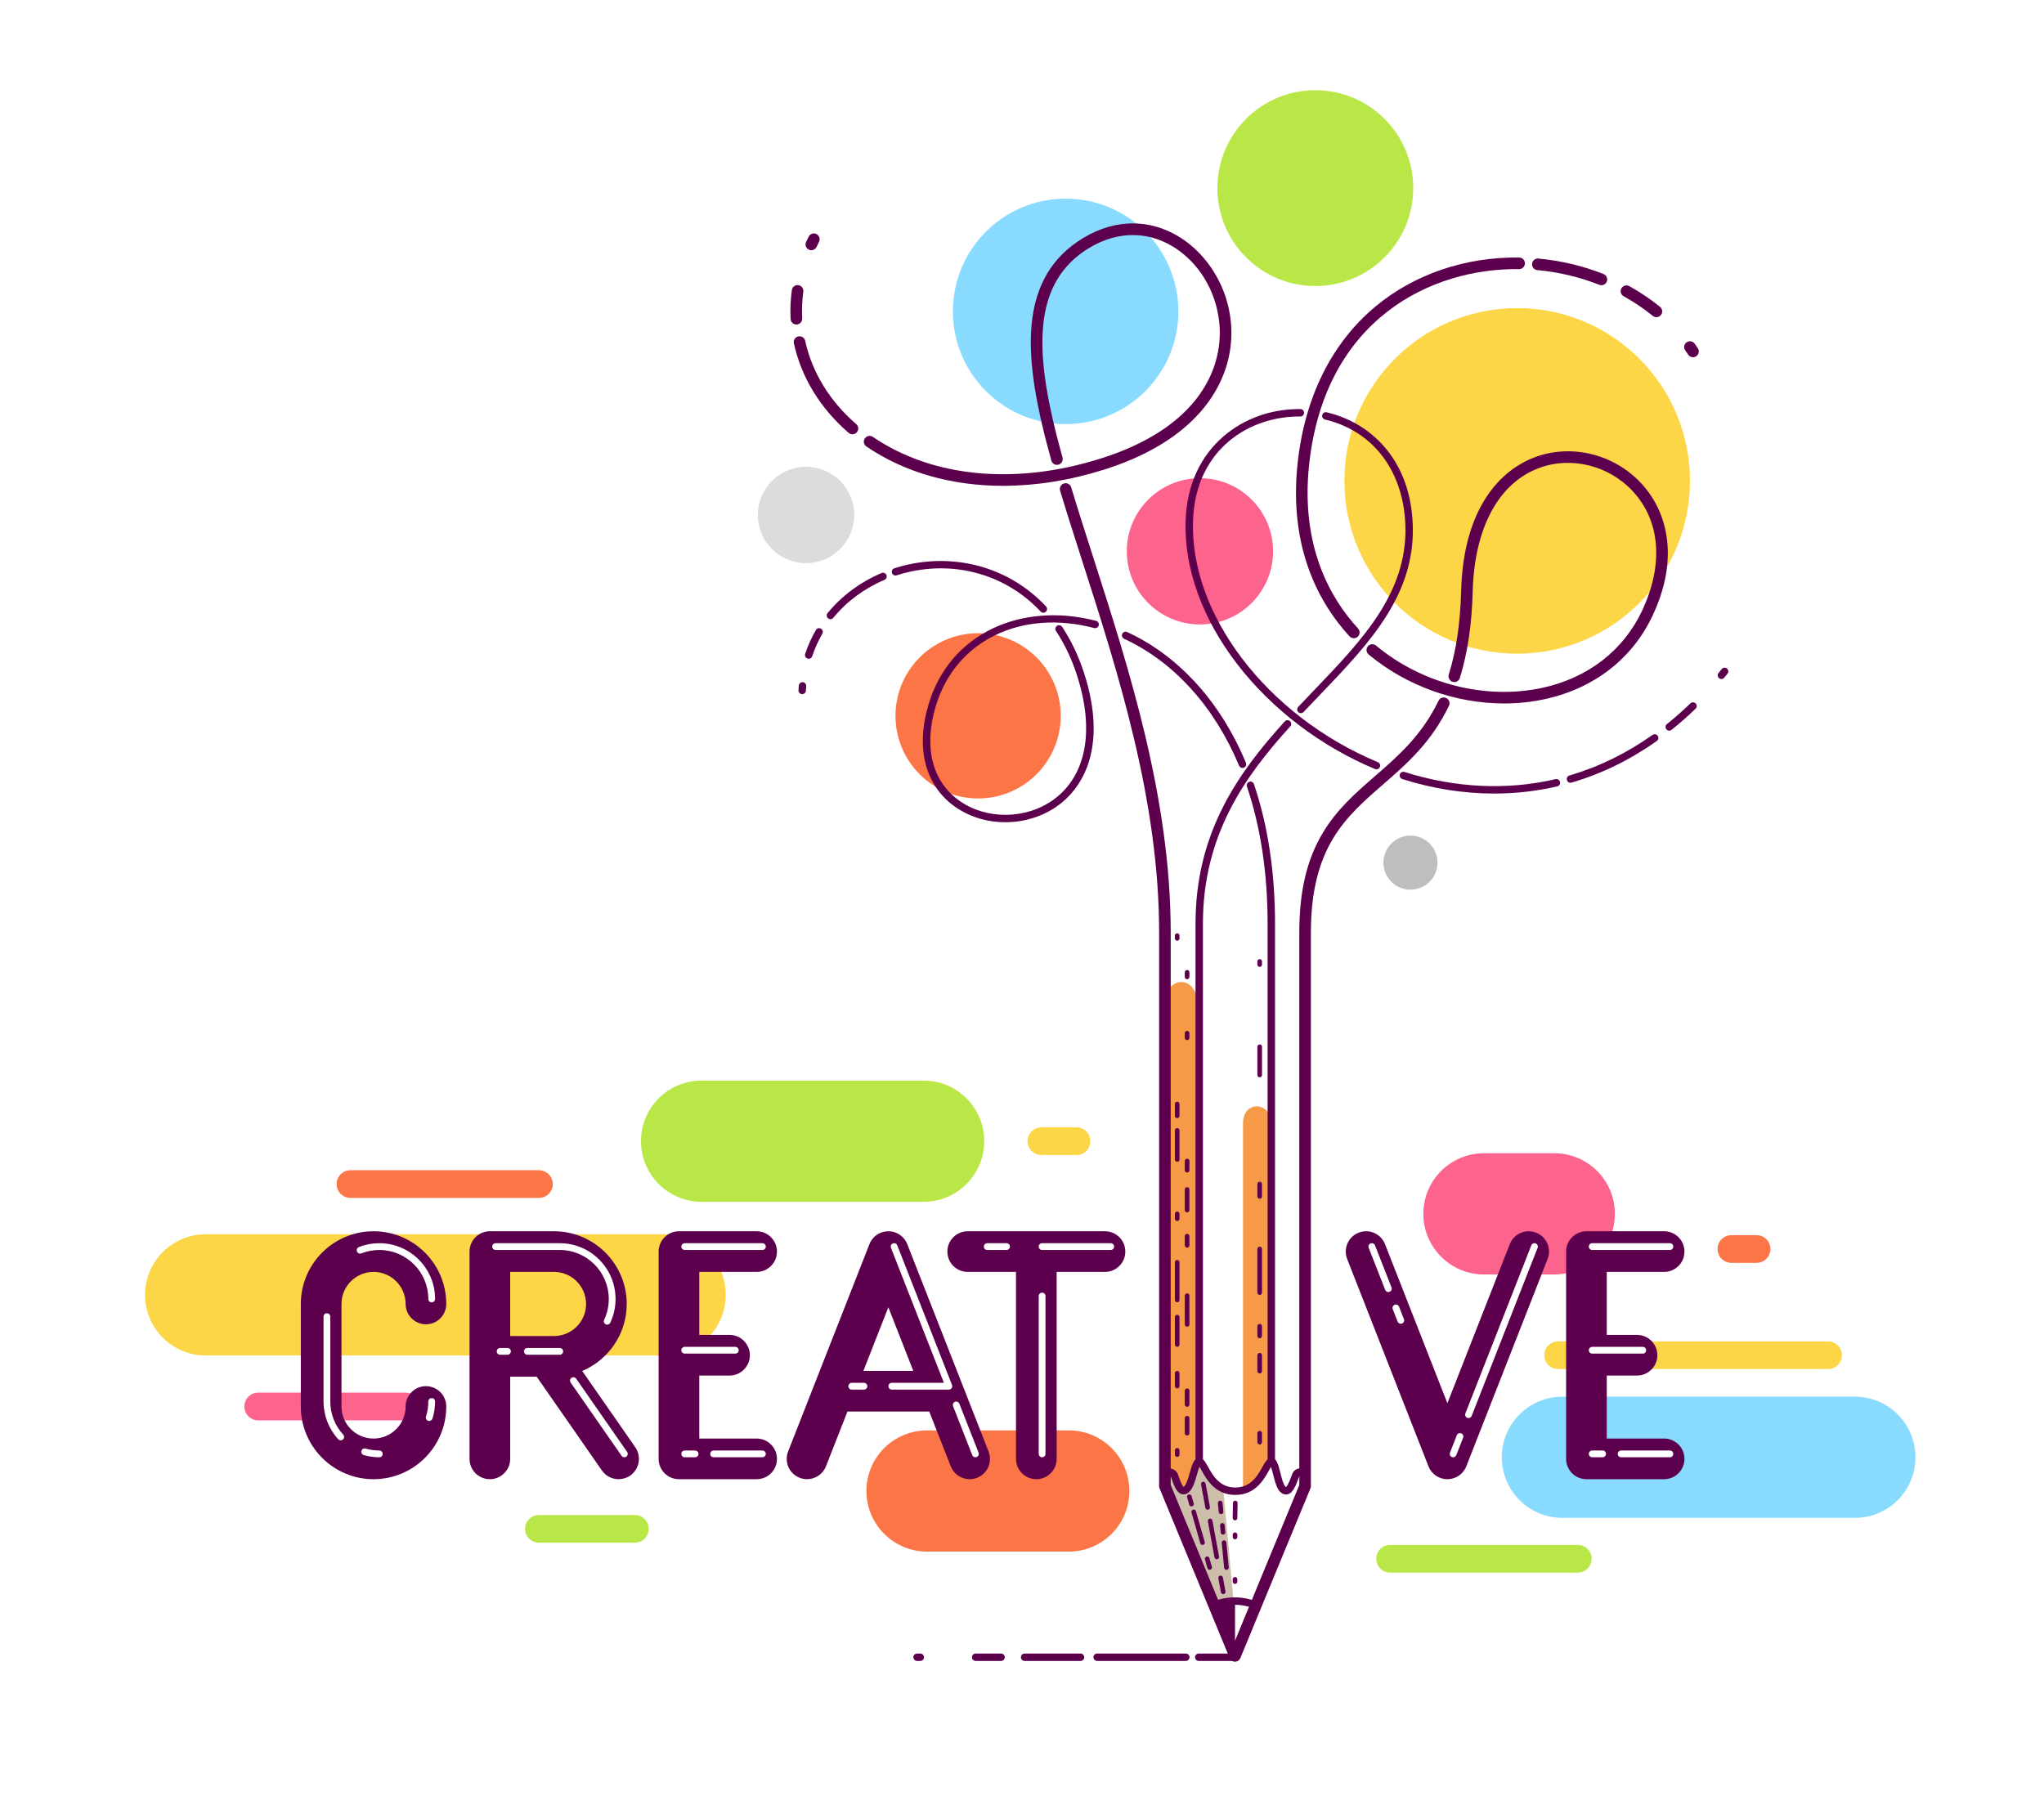 <svg xmlns="http://www.w3.org/2000/svg" xmlns:xlink="http://www.w3.org/1999/xlink" id="_x3C_Layer_x3E_" x="0px" y="0px" width="5250px" height="4660.045px" viewBox="0 0 5250 4660.045" xml:space="preserve"><rect y="-0.001" fill="#FFFFFF" width="5250" height="4660.046"></rect><g>	<g>		<path fill="#FCD647" d="M4695.316,3516.947h-693.338c-19.643,0-35.576-15.927-35.576-35.586c0-19.652,15.934-35.576,35.576-35.576   h693.338c19.659,0,35.575,15.924,35.575,35.576C4730.892,3501.021,4714.976,3516.947,4695.316,3516.947z"></path>	</g>	<g>		<path fill="#FC7547" d="M4511.717,3244.063h-64.588c-19.66,0-35.594-15.925-35.594-35.585c0-19.651,15.934-35.586,35.594-35.586   h64.588c19.643,0,35.578,15.935,35.578,35.586C4547.295,3228.138,4531.359,3244.063,4511.717,3244.063z"></path>	</g>	<g>		<path fill="#B8E747" d="M4052.532,4039.86h-481.994c-19.659,0-35.576-15.925-35.576-35.584c0-19.653,15.917-35.587,35.576-35.587   h481.994c19.659,0,35.593,15.934,35.593,35.587C4088.125,4023.936,4072.191,4039.86,4052.532,4039.86z"></path>	</g>	<g>		<path fill="#B8E747" d="M1630.573,3962.975h-246.378c-19.642,0-35.576-15.926-35.576-35.586c0-19.651,15.935-35.576,35.576-35.576   h246.378c19.659,0,35.594,15.925,35.594,35.576C1666.167,3947.049,1650.232,3962.975,1630.573,3962.975z"></path>	</g>	<g>		<path fill="#FCD647" d="M2765.046,2967.137h-90.289c-19.661,0-35.595-15.935-35.595-35.586c0-19.65,15.934-35.584,35.595-35.584   h90.289c19.661,0,35.593,15.934,35.593,35.584C2800.639,2951.202,2784.707,2967.137,2765.046,2967.137z"></path>	</g>	<g>		<path fill="#FC638D" d="M1041.814,3648.635H663.259c-19.66,0-35.577-15.933-35.577-35.584c0-19.652,15.917-35.586,35.577-35.586   h378.556c19.66,0,35.594,15.934,35.594,35.586C1077.408,3632.702,1061.475,3648.635,1041.814,3648.635z"></path>	</g>	<g>		<path fill="#FC7547" d="M1384.195,3077.275H900.194c-19.661,0-35.595-15.934-35.595-35.586c0-19.65,15.934-35.585,35.595-35.585   h484.001c19.661,0,35.596,15.935,35.596,35.585C1419.791,3061.342,1403.856,3077.275,1384.195,3077.275z"></path>	</g>	<g>		<path fill="#FC638D" d="M3992.14,3273.889h-180.597c-86.002,0-155.689-69.707-155.689-155.683   c0-85.985,69.688-155.69,155.689-155.69h180.597c85.984,0,155.69,69.705,155.69,155.69   C4147.83,3204.182,4078.124,3273.889,3992.14,3273.889z"></path>	</g>	<g>		<path fill="#88DAFF" d="M4764.19,3899.183h-751.124c-85.966,0-155.673-69.707-155.673-155.69   c0-85.976,69.707-155.682,155.673-155.682h751.124c85.985,0,155.69,69.706,155.69,155.682   C4919.881,3829.476,4850.176,3899.183,4764.19,3899.183z"></path>	</g>	<g>		<path fill="#B8E747" d="M2372.293,3087.233h-570.24c-85.983,0-155.689-69.707-155.689-155.683   c0-85.983,69.706-155.689,155.689-155.689h570.24c85.983,0,155.689,69.706,155.689,155.689   C2527.982,3017.526,2458.276,3087.233,2372.293,3087.233z"></path>	</g>	<g>		<path fill="#FC7547" d="M2745.113,3985.801h-364.013c-85.985,0-155.691-69.707-155.691-155.691   c0-85.985,69.706-155.682,155.691-155.682h364.013c85.984,0,155.691,69.696,155.691,155.682   C2900.805,3916.094,2831.098,3985.801,2745.113,3985.801z"></path>	</g>	<g>		<path fill="#FCD647" d="M1708.383,3482.013H528.295c-85.984,0-155.691-69.707-155.691-155.69   c0-85.986,69.707-155.682,155.691-155.682h1180.087c85.984,0,155.69,69.695,155.69,155.682   C1864.073,3412.306,1794.367,3482.013,1708.383,3482.013z"></path>	</g>	<g>		<g>			<path fill="#FFFFFF" d="M1943.438,3263.289c26.551,0,48.165-21.613,48.165-48.174s-21.614-48.174-48.165-48.174h-199.551    c-26.569,0-48.166,21.613-48.166,48.174v532.5c0,26.569,21.597,48.174,48.166,48.174h199.551    c26.551,0,48.165-21.604,48.165-48.174c0-26.561-21.614-48.174-48.165-48.174h-151.368v-169.906h81.752    c26.57,0,48.183-21.605,48.183-48.174c0-26.552-21.612-48.165-48.183-48.165h-81.752v-169.907H1943.438z"></path>			<path fill="#FFFFFF" d="M4274.293,3699.441h-151.367v-169.906h81.77c26.551,0,48.166-21.605,48.166-48.174    c0-26.552-21.615-48.165-48.166-48.165h-81.77v-169.907h151.367c26.569,0,48.183-21.613,48.183-48.174    s-21.613-48.174-48.183-48.174h-199.532c-26.57,0-48.185,21.613-48.185,48.174v532.5c0,26.569,21.614,48.174,48.185,48.174    h199.532c26.569,0,48.183-21.604,48.183-48.174C4322.476,3721.055,4300.862,3699.441,4274.293,3699.441z"></path>			<path fill="#FFFFFF" d="M959.446,3263.298c47.641,0,86.401,38.76,86.401,86.4c0,26.562,21.612,48.174,48.183,48.174    c26.552,0,48.165-21.612,48.165-48.174c0-100.771-81.987-182.749-182.749-182.749c-100.761,0-182.748,81.979-182.748,182.749    v263.343c0,100.779,81.987,182.758,182.748,182.758c100.762,0,182.749-81.979,182.749-182.758    c0-26.561-21.613-48.164-48.165-48.164c-26.57,0-48.183,21.604-48.183,48.164c0,47.65-38.761,86.409-86.401,86.409    s-86.4-38.759-86.4-86.409v-263.343C873.046,3302.058,911.806,3263.298,959.446,3263.298z"></path>			<path fill="#FFFFFF" d="M3944.029,3170.277c-5.662-2.216-11.576-3.346-17.599-3.346c-19.95,0-37.548,12.019-44.837,30.611    l-163.993,418.13l-163.974-418.13c-7.289-18.593-24.888-30.611-44.855-30.611c-6.004,0-11.919,1.13-17.579,3.346    c-11.975,4.703-21.416,13.781-26.553,25.576c-5.154,11.791-5.406,24.877-0.705,36.86l208.83,532.509    c0.054,0.145,0.126,0.29,0.181,0.426c0.09,0.188,0.18,0.389,0.271,0.588c0.181,0.442,0.361,0.895,0.579,1.348    c0.397,0.895,0.868,1.808,1.392,2.767l0.163,0.344c0.108,0.226,0.216,0.442,0.362,0.678c1.428,2.523,3.074,4.901,4.865,7.073    c0.127,0.135,0.687,0.769,0.687,0.769c0.706,0.813,1.448,1.609,2.243,2.405c0.29,0.298,0.579,0.587,0.923,0.922    c0.776,0.724,1.573,1.42,2.351,2.08l0.488,0.407c0.127,0.118,0.271,0.244,0.435,0.362c1.013,0.813,2.152,1.627,3.31,2.387    c0.199,0.137,0.416,0.271,0.633,0.398l0.488,0.307c0.887,0.552,1.791,1.067,2.714,1.564c0.434,0.234,0.868,0.461,1.247,0.661    c1.284,0.632,2.441,1.148,3.527,1.581c0.127,0.055,0.235,0.109,0.344,0.154l0.127,0.037l0.161,0.09    c1.177,0.442,2.406,0.859,3.727,1.247l1.304,0.345c0.903,0.243,1.808,0.461,2.73,0.65c0.506,0.101,1.03,0.199,1.501,0.281    c0.886,0.153,1.809,0.271,2.694,0.371l0.488,0.063c0.289,0.034,0.58,0.071,0.905,0.099c1.283,0.108,2.585,0.172,3.87,0.182h0.072    h0.162c1.303-0.01,2.605-0.073,3.944-0.191c0.288-0.018,0.578-0.055,0.868-0.089l0.451-0.056c0.923-0.108,1.827-0.226,2.678-0.37    c0.523-0.101,1.03-0.189,1.537-0.29c0.904-0.189,1.826-0.407,2.731-0.65l0.505-0.137c0.254-0.063,0.507-0.126,0.777-0.198    c1.285-0.389,2.552-0.814,3.745-1.257l0.199-0.1l0.127-0.036c0.126-0.063,0.234-0.108,0.307-0.126    c1.14-0.471,2.298-0.996,3.491-1.584c0.415-0.207,0.833-0.424,1.338-0.705c0.903-0.479,1.773-0.985,2.623-1.51l0.561-0.344    c0.181-0.109,0.38-0.227,0.579-0.361c1.156-0.761,2.279-1.575,3.31-2.397c0.163-0.126,0.94-0.777,0.94-0.777    c0.796-0.669,1.574-1.356,2.352-2.089c0.343-0.316,0.649-0.633,0.994-0.977c0.76-0.76,1.483-1.547,2.153-2.305l0.723-0.825    c1.826-2.215,3.474-4.584,4.866-7.08c0.145-0.253,0.289-0.516,0.415-0.769l0.145-0.28c0.471-0.888,0.923-1.79,1.375-2.776    c0.2-0.425,0.381-0.859,0.579-1.339c0,0,0.38-0.85,0.435-0.976l208.828-532.501    C3980.98,3207.989,3968.735,3179.982,3944.029,3170.277z"></path>			<path fill="#FFFFFF" d="M2838.152,3166.949h-352.656c-26.551,0-48.164,21.614-48.164,48.175c0,26.56,21.613,48.174,48.164,48.174    h128.163v484.326c0,26.561,21.596,48.175,48.165,48.175s48.165-21.614,48.165-48.175v-484.326h128.163    c26.551,0,48.164-21.614,48.164-48.174C2886.316,3188.563,2864.703,3166.949,2838.152,3166.949z"></path>			<path fill="#FFFFFF" d="M2326.55,3197.508l-0.089-0.163c-0.109-0.227-0.199-0.452-0.254-0.589    c-0.344-0.795-0.705-1.572-1.086-2.387c-0.324-0.678-0.65-1.356-0.994-2.016c-0.344-0.633-0.706-1.24-1.085-1.863l-0.218-0.353    c-0.379-0.634-0.741-1.267-1.139-1.863c-0.308-0.452-0.651-0.904-0.978-1.348l-0.434-0.587c-0.451-0.615-0.904-1.239-1.393-1.836    c-0.397-0.463-0.796-0.905-1.193-1.349l-0.435-0.461c-0.488-0.56-0.977-1.104-1.502-1.628c-0.434-0.442-0.903-0.859-1.373-1.283    l-0.688-0.615c-0.453-0.416-0.904-0.833-1.356-1.204c-0.562-0.46-1.158-0.894-1.755-1.337l-0.724-0.543    c-0.434-0.316-0.849-0.624-1.302-0.932c-0.524-0.353-1.066-0.679-1.61-1.004l-0.542-0.326c-0.633-0.379-1.267-0.768-1.936-1.121    c-0.615-0.315-1.23-0.624-2.026-0.994c-0.776-0.371-1.573-0.742-2.405-1.086c-0.162-0.071-0.741-0.344-0.741-0.344    c-0.145-0.063-0.308-0.107-0.471-0.162c-0.253-0.072-0.506-0.154-0.777-0.254c-0.796-0.288-1.627-0.569-2.478-0.822    c-0.705-0.217-1.41-0.406-2.135-0.589c-0.796-0.207-1.609-0.389-2.405-0.541c-0.76-0.153-1.537-0.29-2.279-0.399    c-0.777-0.116-1.556-0.216-2.369-0.287c-0.778-0.082-1.556-0.137-2.315-0.184c-0.795-0.034-1.572-0.053-2.369-0.053    c-0.777,0-1.537,0.019-2.314,0.053c-0.796,0.047-1.593,0.102-2.406,0.184c-0.76,0.071-1.52,0.171-2.279,0.279    c-0.777,0.117-1.537,0.254-2.351,0.407c-0.796,0.162-1.574,0.344-2.352,0.532c-0.724,0.182-1.429,0.381-2.171,0.605    c-0.831,0.245-1.646,0.526-2.441,0.806c-0.271,0.108-0.542,0.2-0.831,0.28c-0.163,0.055-0.326,0.1-0.435,0.145l-0.162,0.073    c-0.218,0.107-0.453,0.226-0.615,0.28c-0.796,0.334-1.574,0.695-2.515,1.139c-0.633,0.299-1.248,0.597-1.899,0.951    c-0.633,0.334-1.229,0.705-1.844,1.066l-0.471,0.28c-0.598,0.352-1.176,0.706-1.755,1.095c-0.47,0.307-0.904,0.633-1.355,0.967    l-0.706,0.524c-0.579,0.435-1.158,0.859-1.682,1.293c-0.543,0.443-1.067,0.932-1.701,1.503l-0.343,0.307    c-0.471,0.424-0.959,0.868-1.411,1.311c-0.525,0.524-1.014,1.068-1.501,1.619l-0.47,0.533c-0.398,0.416-0.778,0.84-1.141,1.275    c-0.523,0.642-1.013,1.313-1.519,2.018l-0.2,0.261c-0.379,0.498-0.74,0.986-1.084,1.493c-0.417,0.623-0.796,1.275-1.284,2.08    l-0.108,0.197c-0.362,0.598-0.725,1.194-1.049,1.801c-0.362,0.66-0.688,1.348-1.014,2.053c-0.379,0.779-0.741,1.555-1.049,2.307    c-0.09,0.217-0.181,0.434-0.289,0.642l-0.09,0.198l-208.83,532.492c-9.694,24.725,2.55,52.732,27.256,62.436    c5.662,2.216,11.576,3.338,17.581,3.338c19.968,0,37.585-12.011,44.873-30.594l56.177-143.247h215.595l56.177,143.247    c7.29,18.583,24.906,30.594,44.855,30.594c6.022,0,11.938-1.122,17.581-3.338c24.724-9.703,36.95-37.711,27.256-62.436    L2326.55,3197.508z M2211.682,3525.619l70.031-178.553l70.014,178.553H2211.682z"></path>			<path fill="#FFFFFF" d="M1489.298,3520.057l4.575-1.935c67.935-28.713,111.831-94.829,111.831-168.424    c0-100.771-81.987-182.749-182.749-182.749h-164.752c-26.551,0-48.164,21.614-48.164,48.175v532.5    c0,26.561,21.613,48.175,48.164,48.175c26.57,0,48.184-21.614,48.184-48.175v-215.177h74.174l168.767,242.678    c9.008,12.95,23.803,20.674,39.592,20.674c9.839,0,19.335-2.984,27.455-8.628c10.563-7.343,17.635-18.366,19.915-31.028    c2.279-12.668-0.525-25.456-7.868-36.019L1489.298,3520.057z M1422.955,3436.107h-116.568v-172.81h116.568    c47.642,0,86.401,38.76,86.401,86.4C1509.356,3397.348,1470.597,3436.107,1422.955,3436.107z"></path>		</g>		<g>			<path fill="#5C004D" d="M2539.123,3728.57l-208.811-532.5c-0.108-0.299-0.271-0.57-0.379-0.869    c-0.362-0.859-0.761-1.699-1.158-2.532c-0.361-0.75-0.706-1.491-1.103-2.216c-0.399-0.74-0.833-1.464-1.267-2.179    c-0.453-0.76-0.886-1.52-1.393-2.253c-0.435-0.65-0.904-1.274-1.375-1.916c-0.543-0.732-1.067-1.466-1.646-2.161    c-0.507-0.616-1.067-1.213-1.61-1.81c-0.578-0.642-1.156-1.293-1.771-1.908c-0.598-0.614-1.267-1.184-1.9-1.764    c-0.597-0.552-1.193-1.104-1.826-1.618c-0.688-0.57-1.411-1.094-2.135-1.627c-0.65-0.48-1.283-0.959-1.935-1.403    c-0.724-0.488-1.483-0.931-2.243-1.383c-0.724-0.434-1.446-0.878-2.188-1.275c-0.725-0.389-1.467-0.731-2.189-1.085    c-0.85-0.407-1.7-0.796-2.567-1.148c-0.29-0.126-0.562-0.28-0.869-0.397c-0.434-0.164-0.868-0.28-1.32-0.443    c-0.886-0.326-1.79-0.633-2.694-0.896c-0.777-0.244-1.537-0.442-2.316-0.643c-0.867-0.216-1.735-0.415-2.622-0.587    c-0.813-0.172-1.646-0.309-2.459-0.435c-0.852-0.127-1.7-0.235-2.55-0.315c-0.851-0.082-1.701-0.146-2.551-0.191    c-0.832-0.037-1.701-0.063-2.551-0.063c-0.832,0-1.682,0.026-2.514,0.063c-0.868,0.045-1.719,0.109-2.587,0.191    c-0.831,0.08-1.663,0.188-2.496,0.315c-0.85,0.118-1.682,0.263-2.514,0.435c-0.868,0.172-1.718,0.371-2.569,0.578    c-0.794,0.199-1.572,0.407-2.351,0.651c-0.903,0.271-1.79,0.569-2.677,0.896c-0.452,0.163-0.904,0.279-1.338,0.443    c-0.308,0.117-0.579,0.279-0.868,0.397c-0.869,0.353-1.7,0.741-2.533,1.148c-0.759,0.354-1.501,0.696-2.206,1.095    c-0.76,0.388-1.483,0.832-2.206,1.266c-0.741,0.452-1.501,0.895-2.226,1.383c-0.668,0.444-1.302,0.923-1.935,1.403    c-0.724,0.533-1.465,1.057-2.152,1.627c-0.615,0.515-1.23,1.066-1.827,1.618c-0.633,0.58-1.283,1.149-1.898,1.764    c-0.615,0.615-1.194,1.267-1.772,1.918c-0.543,0.587-1.086,1.184-1.593,1.8c-0.578,0.695-1.12,1.437-1.646,2.17    c-0.487,0.633-0.958,1.257-1.393,1.907c-0.487,0.725-0.94,1.493-1.392,2.253c-0.436,0.715-0.869,1.438-1.267,2.179    c-0.38,0.725-0.741,1.466-1.085,2.216c-0.416,0.833-0.796,1.673-1.158,2.532c-0.126,0.299-0.271,0.57-0.38,0.869l-208.829,532.5    c-10.526,26.84,2.694,57.136,29.535,67.663c6.259,2.45,12.715,3.616,19.046,3.616c20.854,0,40.55-12.579,48.616-33.162    L2176.666,3626h210.096l55.164,140.688c8.085,20.583,27.764,33.162,48.617,33.162c6.349,0,12.787-1.166,19.045-3.616    C2536.429,3785.706,2549.668,3755.41,2539.123,3728.57z M2281.713,3358.127l64.1,163.468h-128.217L2281.713,3358.127z     M2219.061,3569.67h-31.326c-4.811,0-8.699-3.898-8.699-8.7c0-4.803,3.889-8.7,8.699-8.7h31.326c4.794,0,8.683,3.897,8.683,8.7    C2227.743,3565.771,2223.854,3569.67,2219.061,3569.67z M2445.851,3561.069c0,0.37-0.054,0.724-0.108,1.084    c-0.036,0.218-0.036,0.435-0.072,0.642c-0.072,0.281-0.182,0.552-0.271,0.842c-0.072,0.263-0.145,0.524-0.253,0.777    c-0.091,0.237-0.235,0.453-0.362,0.67c-0.145,0.271-0.271,0.543-0.435,0.786c-0.162,0.245-0.36,0.452-0.56,0.678    c-0.163,0.2-0.325,0.418-0.507,0.599c-0.199,0.198-0.415,0.353-0.633,0.524c-0.234,0.189-0.435,0.389-0.688,0.551    c-0.18,0.118-0.397,0.208-0.578,0.309c-0.307,0.181-0.615,0.362-0.958,0.496c-0.036,0.009-0.055,0.037-0.091,0.046    c-0.253,0.1-0.523,0.145-0.778,0.227c-0.234,0.063-0.47,0.153-0.723,0.207c-0.561,0.109-1.104,0.173-1.664,0.173l-0.018-0.009    h-146.574c-4.813,0-8.7-3.898-8.7-8.7c0-4.803,3.888-8.7,8.7-8.7h133.822l-135.994-346.795    c-1.753-4.467,0.452-9.514,4.938-11.276c4.467-1.745,9.514,0.451,11.268,4.928l140.643,358.669    c0.09,0.199,0.126,0.407,0.181,0.605c0.09,0.318,0.199,0.625,0.271,0.96c0.054,0.334,0.072,0.678,0.091,1.012    c0.018,0.2,0.071,0.39,0.071,0.598C2445.868,3561.005,2445.851,3561.032,2445.851,3561.069z M2508.503,3742.904    c-1.049,0.406-2.116,0.605-3.165,0.605c-3.473,0-6.765-2.098-8.103-5.535l-49.286-125.648c-1.755-4.467,0.471-9.522,4.937-11.276    c4.469-1.754,9.514,0.452,11.27,4.929l49.285,125.648C2515.195,3736.103,2512.989,3741.149,2508.503,3742.904z"></path>			<path fill="#5C004D" d="M1631.73,3717.826l-136.283-195.979c67.084-28.369,114.29-94.847,114.29-172.14    c0-102.995-83.796-186.782-186.782-186.782h-164.752c-28.83,0-52.198,23.369-52.198,52.208v532.501    c0,28.829,23.368,52.197,52.198,52.197s52.217-23.368,52.217-52.197V3536.49h68.023l167.574,240.95    c10.146,14.587,26.388,22.4,42.901,22.4c10.292,0,20.674-3.038,29.771-9.351    C1642.348,3774.031,1648.19,3741.493,1631.73,3717.826z M1422.955,3432.074H1310.42V3267.34h112.535    c45.416,0,82.367,36.951,82.367,82.368C1505.322,3395.123,1468.371,3432.074,1422.955,3432.074z M1264.316,3202.301    c0-4.803,3.889-8.7,8.7-8.7h164.733c79.004,0,143.283,64.28,143.283,143.282c0,21.325-4.594,41.853-13.619,61.008    c-1.482,3.147-4.594,4.992-7.868,4.992c-1.247,0-2.513-0.271-3.706-0.824c-4.342-2.051-6.204-7.234-4.161-11.593    c7.922-16.812,11.956-34.845,11.956-53.583c0-69.407-56.485-125.873-125.885-125.873h-164.733    C1268.205,3211.01,1264.316,3207.111,1264.316,3202.301z M1303.456,3480.158h-18.847c-4.811,0-8.699-3.897-8.699-8.701    c0-4.801,3.889-8.708,8.699-8.708h18.847c4.812,0,8.7,3.907,8.7,8.708C1312.156,3476.261,1308.268,3480.158,1303.456,3480.158z     M1437.75,3480.158h-83.253c-4.811,0-8.699-3.897-8.699-8.701c0-4.801,3.889-8.708,8.699-8.708h83.253    c4.812,0,8.701,3.907,8.701,8.708C1446.451,3476.261,1442.562,3480.158,1437.75,3480.158z M1608.634,3741.945    c-1.501,1.059-3.237,1.564-4.938,1.564c-2.768,0-5.48-1.302-7.163-3.743l-130.875-188.202c-2.75-3.943-1.771-9.359,2.17-12.109    c3.943-2.74,9.37-1.764,12.101,2.18l130.895,188.201C1613.571,3733.779,1612.595,3739.205,1608.634,3741.945z"></path>			<path fill="#5C004D" d="M1943.438,3695.417h-147.335v-161.841h77.719c28.831,0,52.217-23.367,52.217-52.206    c0-28.821-23.386-52.198-52.217-52.198h-77.719v-161.841h147.335c28.829,0,52.198-23.368,52.198-52.207    c0-28.829-23.369-52.206-52.198-52.206h-199.551c-28.813,0-52.198,23.377-52.198,52.206v532.491    c0,28.84,23.386,52.217,52.198,52.217h199.551c28.829,0,52.198-23.377,52.198-52.217    C1995.636,3718.794,1972.267,3695.417,1943.438,3695.417z M1758.699,3193.601h199.533c4.812,0,8.699,3.889,8.699,8.7    c0,4.802-3.888,8.699-8.699,8.699h-199.533c-4.811,0-8.7-3.897-8.7-8.699C1749.999,3197.489,1753.889,3193.601,1758.699,3193.601    z M1758.699,3459.846L1758.699,3459.846h7.542h36.535h85.857c4.794,0,8.7,3.898,8.7,8.699c0,4.813-3.906,8.701-8.7,8.701h-85.857    h-36.535h-7.542l0,0c-4.811,0-8.7-3.889-8.7-8.701C1749.999,3463.744,1753.889,3459.846,1758.699,3459.846z M1785.377,3743.492    h-26.678c-4.811,0-8.7-3.889-8.7-8.69c0-4.812,3.89-8.709,8.7-8.709h26.678c4.812,0,8.699,3.897,8.699,8.709    C1794.076,3739.604,1790.188,3743.492,1785.377,3743.492z M1958.232,3743.492h-125.287c-4.812,0-8.699-3.889-8.699-8.69    c0-4.812,3.888-8.709,8.699-8.709h125.287c4.812,0,8.699,3.897,8.699,8.709    C1966.932,3739.604,1963.044,3743.492,1958.232,3743.492z"></path>			<path fill="#5C004D" d="M4274.293,3695.417h-147.335v-161.841h77.737c28.83,0,52.198-23.367,52.198-52.206    c0-28.821-23.368-52.198-52.198-52.198h-77.737v-161.841h147.335c28.83,0,52.215-23.368,52.215-52.207    c0-28.829-23.385-52.206-52.215-52.206h-199.532c-28.831,0-52.217,23.377-52.217,52.206v532.491    c0,28.84,23.386,52.217,52.217,52.217h199.532c28.83,0,52.215-23.377,52.215-52.217    C4326.508,3718.794,4303.123,3695.417,4274.293,3695.417z M4089.555,3193.601h199.552c4.81,0,8.699,3.889,8.699,8.7    c0,4.802-3.89,8.699-8.699,8.699h-199.552c-4.811,0-8.699-3.897-8.699-8.699    C4080.855,3197.489,4084.744,3193.601,4089.555,3193.601z M4089.555,3459.846L4089.555,3459.846h7.542h36.554h85.84    c4.811,0,8.699,3.898,8.699,8.699c0,4.813-3.889,8.701-8.699,8.701h-85.84h-36.554h-7.542l0,0c-4.811,0-8.699-3.889-8.699-8.701    C4080.855,3463.744,4084.744,3459.846,4089.555,3459.846z M4116.232,3743.492h-26.678c-4.811,0-8.699-3.889-8.699-8.69    c0-4.812,3.889-8.709,8.699-8.709h26.678c4.812,0,8.701,3.897,8.701,8.709    C4124.934,3739.604,4121.044,3743.492,4116.232,3743.492z M4289.106,3743.492h-125.306c-4.812,0-8.699-3.889-8.699-8.69    c0-4.812,3.888-8.709,8.699-8.709h125.306c4.81,0,8.699,3.897,8.699,8.709    C4297.806,3739.604,4293.916,3743.492,4289.106,3743.492z"></path>			<path fill="#5C004D" d="M1094.03,3560.852c-28.83,0-52.216,23.377-52.216,52.199c0,45.424-36.952,82.376-82.368,82.376    c-45.415,0-82.366-36.952-82.366-82.376v-263.343c0-45.417,36.951-82.368,82.366-82.368c45.416,0,82.368,36.951,82.368,82.368    c0,28.829,23.386,52.206,52.216,52.206s52.198-23.377,52.198-52.206c0-102.995-83.797-186.782-186.782-186.782    c-103.003,0-186.78,83.787-186.78,186.782v263.343c0,102.993,83.777,186.79,186.78,186.79    c102.985,0,186.782-83.797,186.782-186.79C1146.229,3584.229,1122.86,3560.852,1094.03,3560.852z M921.771,3203.512    c16.713-6.574,34.365-9.911,52.488-9.911c78.984,0,143.266,64.28,143.266,143.282c0,4.803-3.89,8.701-8.701,8.701    c-4.811,0-8.699-3.898-8.699-8.701c0-69.407-56.466-125.873-125.865-125.873c-15.934,0-31.435,2.921-46.103,8.699    c-4.485,1.754-9.532-0.443-11.286-4.91C915.099,3210.332,917.304,3205.276,921.771,3203.512z M881.041,3697.688    c-1.664,1.537-3.78,2.287-5.896,2.287c-2.352,0-4.685-0.939-6.403-2.813c-24.363-26.487-37.765-60.916-37.765-96.936v-218.035    c0-4.812,3.889-8.701,8.699-8.701c4.812,0,8.699,3.89,8.699,8.701v218.035c0,31.643,11.776,61.884,33.172,85.17    C884.804,3688.934,884.586,3694.432,881.041,3697.688z M974.26,3743.51c-13.619,0-27.076-1.917-40.025-5.67    c-4.613-1.338-7.271-6.168-5.933-10.78c1.338-4.612,6.186-7.271,10.779-5.933c11.376,3.302,23.205,4.975,35.179,4.975    c4.793,0,8.7,3.896,8.7,8.7C982.96,3739.612,979.053,3743.51,974.26,3743.51z M1110.67,3644.142    c-1.176,3.689-4.611,6.04-8.284,6.04c-0.886,0-1.772-0.136-2.658-0.415c-4.575-1.475-7.09-6.376-5.624-10.952    c3.996-12.416,6.021-25.402,6.021-38.588c0-4.801,3.889-8.699,8.699-8.699c4.812,0,8.701,3.898,8.701,8.699    C1117.525,3615.221,1115.21,3629.997,1110.67,3644.142z"></path>			<path fill="#5C004D" d="M3945.494,3166.525c-26.84-10.527-57.135,2.694-67.663,29.545l-160.23,408.561l-160.212-408.561    c-10.525-26.851-40.822-40.072-67.662-29.545c-26.841,10.534-40.081,40.821-29.553,67.663l208.827,532.508    c0.146,0.371,0.326,0.724,0.471,1.095c0.218,0.488,0.435,0.977,0.652,1.456c0.451,1.022,0.959,2.017,1.483,2.984    c0.198,0.38,0.379,0.76,0.596,1.131c1.537,2.739,3.311,5.298,5.282,7.659c0.235,0.289,0.488,0.561,0.723,0.832    c0.777,0.886,1.574,1.745,2.389,2.578c0.343,0.352,0.705,0.695,1.066,1.039c0.832,0.787,1.682,1.537,2.55,2.271    c0.344,0.263,0.651,0.552,0.978,0.822c1.175,0.923,2.387,1.79,3.617,2.604c0.397,0.263,0.814,0.498,1.211,0.751    c0.959,0.597,1.935,1.158,2.911,1.682c0.453,0.254,0.905,0.489,1.376,0.733c1.248,0.615,2.533,1.194,3.815,1.717    c0.145,0.056,0.271,0.127,0.416,0.183c0.036,0.018,0.072,0.026,0.092,0.035c1.392,0.534,2.82,1.013,4.249,1.438    c0.452,0.127,0.904,0.235,1.358,0.363c0.994,0.261,1.971,0.496,2.983,0.704c0.541,0.109,1.085,0.208,1.608,0.299    c0.978,0.172,1.955,0.298,2.931,0.416c0.507,0.053,0.995,0.117,1.483,0.163c1.41,0.127,2.804,0.189,4.232,0.198    c0.036,0,0.072,0,0.126,0l0,0h0.019c0.037,0,0.072,0,0.108,0c1.429-0.009,2.84-0.071,4.233-0.198    c0.488-0.046,0.994-0.11,1.464-0.163c0.995-0.118,1.972-0.244,2.949-0.416c0.542-0.091,1.066-0.189,1.626-0.299    c0.996-0.208,1.99-0.443,2.968-0.704c0.451-0.128,0.922-0.236,1.374-0.372c1.43-0.416,2.84-0.895,4.232-1.429    c0.036-0.009,0.072-0.018,0.091-0.035c0.145-0.056,0.289-0.136,0.434-0.183c1.284-0.522,2.55-1.102,3.798-1.717    c0.471-0.244,0.94-0.479,1.394-0.733c0.995-0.523,1.935-1.085,2.894-1.663c0.396-0.263,0.814-0.499,1.23-0.77    c1.229-0.814,2.423-1.682,3.6-2.604c0.344-0.271,0.668-0.56,0.993-0.841c0.87-0.724,1.72-1.465,2.534-2.242    c0.379-0.354,0.74-0.705,1.084-1.067c0.813-0.814,1.592-1.663,2.369-2.541c0.234-0.281,0.507-0.562,0.742-0.859    c1.953-2.353,3.743-4.911,5.281-7.65c0.199-0.371,0.396-0.751,0.597-1.131c0.523-0.968,1.013-1.962,1.482-2.984    c0.218-0.479,0.434-0.968,0.634-1.456c0.162-0.371,0.325-0.724,0.488-1.095l208.812-532.508    C3985.556,3207.347,3972.334,3177.06,3945.494,3166.525z M3569.127,3318.49c-1.031,0.406-2.099,0.596-3.165,0.596    c-3.474,0-6.746-2.098-8.103-5.524l-42.377-108.087c-1.755-4.467,0.434-9.514,4.919-11.276c4.468-1.745,9.514,0.451,11.286,4.928    l42.378,108.078C3575.802,3311.689,3573.613,3316.735,3569.127,3318.49z M3601.069,3399.906c-1.05,0.408-2.116,0.606-3.185,0.606    c-3.473,0-6.746-2.098-8.102-5.524l-12.499-31.879c-1.755-4.476,0.451-9.522,4.92-11.286c4.485-1.745,9.531,0.452,11.285,4.929    l12.499,31.879C3607.742,3393.106,3605.536,3398.152,3601.069,3399.906z M3757.988,3693.409l-17.488,44.575    c-1.34,3.428-4.612,5.525-8.105,5.525c-1.047,0-2.133-0.19-3.182-0.605c-4.467-1.755-6.674-6.802-4.9-11.269l17.47-44.584    c1.755-4.476,6.802-6.665,11.288-4.919C3757.537,3683.887,3759.742,3688.934,3757.988,3693.409z M3949.328,3205.475    l-169.31,431.758c-1.356,3.436-4.631,5.525-8.103,5.525c-1.068,0-2.135-0.19-3.185-0.598c-4.466-1.763-6.673-6.81-4.919-11.275    l169.31-431.759c1.755-4.477,6.801-6.673,11.287-4.928C3948.877,3195.961,3951.082,3201.008,3949.328,3205.475z"></path>			<path fill="#5C004D" d="M2838.152,3162.926h-352.656c-28.829,0-52.198,23.369-52.198,52.208    c0,28.829,23.369,52.206,52.198,52.206h124.111v480.295c0,28.829,23.387,52.197,52.217,52.197s52.198-23.368,52.198-52.197    V3267.34h124.13c28.829,0,52.198-23.377,52.198-52.206C2890.351,3186.295,2866.981,3162.926,2838.152,3162.926z     M2585.264,3211.01h-49.594c-4.811,0-8.7-3.898-8.7-8.709c0-4.803,3.89-8.7,8.7-8.7h49.594c4.793,0,8.699,3.897,8.699,8.7    C2593.963,3207.111,2590.057,3211.01,2585.264,3211.01z M2685.318,3734.802c0,4.811-3.887,8.708-8.699,8.708    c-4.793,0-8.699-3.897-8.699-8.708v-405.46c0-4.811,3.906-8.699,8.699-8.699c4.813,0,8.699,3.889,8.699,8.699V3734.802z     M2852.946,3211.01h-176.327c-4.793,0-8.699-3.898-8.699-8.709c0-4.803,3.906-8.7,8.699-8.7h176.327c4.812,0,8.7,3.897,8.7,8.7    C2861.646,3207.111,2857.758,3211.01,2852.946,3211.01z"></path>		</g>	</g>	<g>		<g>			<g>				<path fill="#5C004D" d="M2363.701,4266.722h-8.157c-5.264,0-9.532-4.259-9.532-9.521c0-5.254,4.269-9.522,9.532-9.522h8.157     c5.263,0,9.513,4.269,9.513,9.522C2373.214,4262.463,2368.964,4266.722,2363.701,4266.722z"></path>			</g>			<g>				<path fill="#5C004D" d="M2571.265,4266.722h-65.239c-5.245,0-9.514-4.259-9.514-9.521c0-5.254,4.269-9.522,9.514-9.522h65.239     c5.245,0,9.513,4.269,9.513,9.522C2580.777,4262.463,2576.51,4266.722,2571.265,4266.722z"></path>			</g>			<g>				<path fill="#5C004D" d="M2775.282,4266.722h-143.518c-5.264,0-9.531-4.259-9.531-9.521c0-5.254,4.268-9.522,9.531-9.522h143.518     c5.263,0,9.532,4.269,9.532,9.522C2784.814,4262.463,2780.545,4266.722,2775.282,4266.722z"></path>			</g>			<g>				<path fill="#5C004D" d="M3045.732,4266.722h-227.748c-5.244,0-9.514-4.259-9.514-9.521c0-5.254,4.27-9.522,9.514-9.522h227.748     c5.264,0,9.533,4.269,9.533,9.522C3055.266,4262.463,3050.996,4266.722,3045.732,4266.722z"></path>			</g>			<g>				<path fill="#5C004D" d="M3165.486,4266.722h-86.527c-5.265,0-9.532-4.259-9.532-9.521c0-5.254,4.268-9.522,9.532-9.522h86.527     c5.245,0,9.514,4.269,9.514,9.522C3175,4262.463,3170.731,4266.722,3165.486,4266.722z"></path>			</g>		</g>		<g>			<path fill="#FCD647" d="M4340.671,1235.333c0-245.13-198.718-443.85-443.849-443.85c-245.129,0-443.83,198.72-443.83,443.85    c0,245.119,198.701,443.848,443.83,443.848C4141.953,1679.181,4340.671,1480.452,4340.671,1235.333z"></path>			<path fill="#88DAFF" d="M3026.67,799.876c0-159.913-129.646-289.56-289.568-289.56c-159.923,0-289.569,129.646-289.569,289.56    c0,159.933,129.646,289.568,289.569,289.568C2897.023,1089.444,3026.67,959.809,3026.67,799.876z"></path>			<path fill="#FC7547" d="M2724.496,1838.896c0-117.212-95.01-212.22-212.212-212.22c-117.221,0-212.23,95.008-212.23,212.22    c0,117.202,95.01,212.221,212.23,212.221C2629.486,2051.116,2724.496,1956.098,2724.496,1838.896z"></path>			<path fill="#FC638D" d="M3269.9,1416.254c0-103.754-84.121-187.867-187.866-187.867c-103.765,0-187.867,84.113-187.867,187.867    s84.103,187.867,187.867,187.867C3185.779,1604.121,3269.9,1520.008,3269.9,1416.254z"></path>			<path fill="#B8E747" d="M3629.881,483.25c0-138.906-112.59-251.505-251.496-251.505s-251.514,112.599-251.514,251.505    s112.607,251.505,251.514,251.505S3629.881,622.155,3629.881,483.25z"></path>			<g>				<g>					<path fill="#F79A47" d="M3192.616,2886.162v936.956l15.626-3.853l35.234-36.652l21.558-34.373v-868.245      C3259.952,2829.515,3192.616,2827.436,3192.616,2886.162z"></path>					<path fill="#F79A47" d="M3013.141,3783.318l23.151,38.66l0,0c14.922-4.413,24.652-25.384,34.201-65.744      c0.597-2.532,1.32-4.703,2.189-6.566l4.396-13.131l2.188-1141.137c0-100.653-92.605-93.282-92.623-0.027l5.119,1176.37      L3013.141,3783.318z"></path>					<path fill="#CDBEAC" d="M3141.701,3823.163l26.208,284.451l-49.812,10.463l-131.219-299.986c0,0,2.025-46.8,21.07-36.373      c19.028,10.437,20.113,46.213,34.203,46.213c14.107,0,22.392-79.103,38.832-73.152      C3097.443,3760.729,3105.763,3816.979,3141.701,3823.163z"></path>				</g>				<g>					<polygon fill="#5C004D" points="3172.143,4257.046 3172.143,4112.977 3110.629,4130.412 3165.486,4257.2      "></polygon>					<g>						<path fill="#5C004D" d="M3226.365,4133.56c-1.247,0-2.495-0.245-3.707-0.751c-16.188-6.837-33.371-10.309-51.096-10.309       c-17.344,0-34.201,3.328-50.083,9.894c-4.864,2.008-10.417-0.3-12.425-5.164c-2.008-4.857,0.289-10.419,5.155-12.427       c18.194-7.523,37.494-11.34,57.353-11.34c20.294,0,39.973,3.971,58.512,11.811c4.829,2.044,7.107,7.633,5.063,12.471       C3233.582,4131.381,3230.055,4133.56,3226.365,4133.56z"></path>					</g>					<g>						<g>							<path fill="#5C004D" d="M2083.971,642.729c-2.079,0-4.195-0.434-6.222-1.365c-7.45-3.436-10.726-12.272-7.288-19.732        c2.098-4.558,4.322-9.17,6.602-13.728c3.688-7.343,12.624-10.318,19.968-6.637c7.342,3.671,10.31,12.606,6.638,19.949        c-2.134,4.277-4.215,8.601-6.187,12.869C2094.986,639.52,2089.596,642.729,2083.971,642.729z"></path>						</g>						<g>							<path fill="#5C004D" d="M2045.519,833.589c-7.851,0-14.415-6.167-14.831-14.098c-1.283-24.57-0.234-49.559,3.148-74.256        c1.102-8.139,8.59-13.835,16.747-12.724c8.139,1.112,13.836,8.609,12.715,16.749c-3.11,22.852-4.087,45.958-2.894,68.675        c0.416,8.203-5.879,15.202-14.09,15.627C2046.063,833.581,2045.789,833.589,2045.519,833.589z"></path>						</g>						<g>							<path fill="#5C004D" d="M2189.488,1115.598c-3.454,0-6.908-1.185-9.729-3.617c-72.962-63.06-121.615-142.632-140.696-230.1        c-1.736-8.021,3.346-15.952,11.376-17.698c8.031-1.754,15.953,3.339,17.689,11.359        c17.688,81.137,63.013,155.111,131.092,213.931c6.204,5.37,6.892,14.766,1.52,20.98        C2197.809,1113.853,2193.648,1115.598,2189.488,1115.598z"></path>						</g>						<g>							<path fill="#5C004D" d="M2576.4,1247.992c-131.508,0-252.888-34.11-351.153-101.086c-6.782-4.621-8.537-13.872-3.907-20.665        c4.613-6.791,13.872-8.536,20.674-3.915c153.14,104.378,366.437,124.637,585.16,55.581        c243.483-76.859,294.994-215.721,304.02-291.658c12.045-101.168-35.974-202.987-119.499-253.358        c-70.937-42.793-154.009-38.082-227.947,12.904c-65.71,45.326-100.255,112.78-105.591,206.226        c-4.612,80.576,11.088,180.271,50.896,323.254c2.206,7.913-2.424,16.116-10.346,18.313        c-7.903,2.206-16.115-2.423-18.321-10.337c-40.714-146.267-56.738-248.945-51.928-332.932        c5.896-103.212,44.62-178.127,118.396-229.014c83.978-57.913,178.825-62.987,260.195-13.89        c44.133,26.614,81.645,68.449,105.628,117.797c25.05,51.521,34.744,108.421,28.07,164.554        c-7.777,65.321-37.946,127.285-87.269,179.194c-56.142,59.126-135.994,105.32-237.334,137.314        C2747.719,1234.192,2659.998,1247.984,2576.4,1247.992z"></path>						</g>						<g>							<path fill="#5C004D" d="M3172.105,4268.612c-6.022,0-11.449-3.626-13.746-9.196l-180.018-436.043        c-0.76-1.792-1.139-3.728-1.139-5.672v-1421.97c0-339.434-105.266-667.428-198.159-956.807        c-20.021-62.39-38.94-121.316-56.177-178.47c-2.387-7.868,2.063-16.16,9.93-18.539s16.17,2.079,18.539,9.947        c17.182,56.892,36.047,115.701,56.031,177.974c93.563,291.459,199.589,621.804,199.589,965.895v1419.022l165.149,400.005        l165.15-400.005V2395.731c0-105.897,19.153-187.271,60.301-256.09c36.391-60.898,83.958-102.253,134.313-146.042        c59.125-51.401,120.258-104.568,162.942-193.428c3.545-7.407,12.427-10.526,19.841-6.973        c7.398,3.563,10.527,12.443,6.964,19.85c-45.325,94.395-108.827,149.614-170.231,203.006        c-94.83,82.449-184.395,160.33-184.395,379.677v1421.97c0,1.944-0.38,3.88-1.122,5.672l-180.017,436.043        C3183.554,4264.986,3178.129,4268.612,3172.105,4268.612z"></path>						</g>						<g>							<path fill="#5C004D" d="M3863.29,1807.072c-123.949,0-250.521-44.621-348.043-125.875        c-6.313-5.264-7.162-14.641-1.917-20.954c5.263-6.312,14.649-7.162,20.962-1.908        c118.866,99.034,283.202,140.517,428.854,108.259c116.226-25.746,206.588-95.878,254.426-197.479        c55.762-118.36,47.242-230.163-23.35-306.733c-61.73-66.957-158.893-91.039-241.783-59.921        c-103.582,38.878-165.457,154.152-169.781,316.246c-2.297,85.948-13.112,158.874-33.098,222.946        c-2.461,7.85-10.798,12.218-18.648,9.776c-7.83-2.451-12.208-10.789-9.766-18.63c19.172-61.423,29.553-131.717,31.777-214.88        c2.461-92.585,22.084-170.178,58.295-230.623c32.175-53.682,77.393-92.65,130.766-112.689        c94.105-35.324,204.254-8.149,274.105,67.606c36.426,39.503,59.143,89.423,65.672,144.343        c7.326,61.494-5.209,127.186-37.276,195.237c-51.872,110.121-149.504,186.066-274.9,213.84        C3934.896,1803.319,3899.192,1807.072,3863.29,1807.072z"></path>						</g>						<g>							<path fill="#5C004D" d="M3477.265,1639.499c-4.016,0-8.013-1.61-10.943-4.784        c-74.137-80.342-157.462-222.793-133.353-445.223c18.43-170.251,88.083-309.736,201.377-403.371        c99.406-82.142,230.009-126.373,367.686-124.555c8.23,0.108,14.795,6.854,14.688,15.066        c-0.109,8.148-6.748,14.677-14.867,14.677c-0.073,0-0.145,0-0.2,0c-223.353-2.965-498.506,126.59-539.11,501.384        c-22.898,211.324,55.688,346.043,125.648,421.846c5.57,6.031,5.191,15.446-0.851,21.016        C3484.481,1638.196,3480.865,1639.499,3477.265,1639.499z"></path>						</g>						<g>							<path fill="#5C004D" d="M4113.285,732.685c-1.828,0-3.672-0.326-5.462-1.041c-50.517-19.976-104.108-32.71-159.309-37.838        c-8.176-0.768-14.198-8.013-13.438-16.196c0.759-8.175,8.029-14.189,16.187-13.43c58.004,5.399,114.363,18.783,167.483,39.8        c7.65,3.021,11.394,11.667,8.355,19.3C4124.806,729.12,4119.199,732.685,4113.285,732.685z"></path>						</g>						<g>							<path fill="#5C004D" d="M4254.47,814.753c-3.31,0-6.638-1.095-9.388-3.348c-22.934-18.691-48.092-35.63-74.771-50.353        c-7.198-3.971-9.803-13.022-5.841-20.213c3.979-7.188,13.004-9.811,20.201-5.832c28.253,15.582,54.895,33.524,79.203,53.338        c6.366,5.199,7.324,14.568,2.133,20.936C4263.062,812.88,4258.775,814.753,4254.47,814.753z"></path>						</g>						<g>							<path fill="#5C004D" d="M4348.502,917.702c-4.811,0-9.531-2.324-12.406-6.619c-2.405-3.636-4.957-7.316-7.543-10.952        c-4.756-6.691-3.201-15.979,3.49-20.746c6.691-4.757,15.988-3.201,20.746,3.501c2.768,3.879,5.48,7.813,8.066,11.692        c4.559,6.827,2.713,16.07-4.123,20.628C4354.199,916.896,4351.324,917.702,4348.502,917.702z"></path>						</g>						<g>							<path fill="#5C004D" d="M3172.775,3840.237c-51.584-0.126-73.396-39.392-86.438-62.852c-1.699-3.064-3.762-6.8-5.553-9.632        c-2.188,5.291-4.612,13.792-6.383,20.032c-6.82,23.893-14.543,50.95-34.747,50.95c-0.181,0-0.343-0.009-0.522-0.009        c-16.441-0.416-24.219-23.413-31.092-43.707c-0.706-2.089-1.682-2.757-2.353-3.083c-0.867-0.425-1.808-0.479-2.459-0.434        c-2.568,2.586-6.511,3.571-10.147,2.195c-4.918-1.871-7.396-7.378-5.516-12.289c2.117-5.589,8.628-9.125,16.496-8.952        c10.219,0.189,18.646,6.502,22.029,16.468c2.315,6.837,9.225,27.293,13.908,30.693c1.139-0.426,3.527-2.568,6.475-8.69        c3.727-7.724,6.71-18.223,9.623-28.37c5.969-20.936,10.688-37.412,24.254-37.258c10.002,0.098,15.301,9.64,22.645,22.844        c12.407,22.346,29.408,52.948,69.796,53.057c40.371-0.036,57.354-30.611,69.779-52.932        c7.325-13.193,12.624-22.725,22.699-22.807c0.09,0,0.181,0,0.253,0c13.529,0,17.707,16.604,22.988,37.594        c2.55,10.155,5.172,20.646,8.628,28.359c2.532,5.635,4.792,8.041,5.968,8.482c4.775-3.182,12.027-22.699,15.989-33.306        c3.183-8.563,10.508-14.009,19.587-14.578c6.512-0.417,14.415,1.818,17.49,7.723c2.441,4.657,0.633,10.409-4.016,12.85        c-3.689,1.927-8.066,1.194-10.941-1.5c-0.688-0.118-1.827-0.163-2.731,0.226c-0.326,0.146-1.013,0.444-1.556,1.918        c-8.699,23.359-16.893,45.433-33.045,45.786c-0.161,0-0.325,0-0.47,0c-20.493,0.01-27.329-27.257-33.388-51.32        c-1.5-6.015-3.545-14.172-5.481-19.462c-1.735,2.786-3.706,6.348-5.335,9.288        C3246.17,3800.963,3224.358,3840.192,3172.775,3840.237z"></path>						</g>						<g>							<path fill="#5C004D" d="M4421.41,1744.302c-2.135,0-4.286-0.724-6.076-2.197c-4.034-3.356-4.595-9.359-1.23-13.403        c2.73-3.291,5.461-6.628,8.174-9.982c3.311-4.088,9.297-4.712,13.386-1.411c4.087,3.31,4.72,9.296,1.409,13.384        c-2.767,3.428-5.533,6.818-8.336,10.174C4426.873,1743.135,4424.143,1744.302,4421.41,1744.302z"></path>						</g>						<g>							<path fill="#5C004D" d="M4287.425,1876.996c-2.787,0-5.554-1.222-7.435-3.573c-3.292-4.105-2.623-10.093,1.482-13.384        c20.547-16.423,40.858-34.328,60.393-53.211c3.779-3.654,9.82-3.546,13.475,0.226c3.652,3.789,3.545,9.812-0.235,13.466        c-19.968,19.289-40.749,37.594-61.729,54.387C4291.621,1876.316,4289.504,1876.996,4287.425,1876.996z"></path>						</g>						<g>							<path fill="#5C004D" d="M4033.721,2010.801c-4.123,0-7.922-2.704-9.133-6.855c-1.466-5.045,1.429-10.336,6.475-11.811        c74.988-21.895,146.81-56.973,213.479-104.252c4.305-3.038,10.236-2.025,13.273,2.262c3.04,4.287,2.027,10.229-2.26,13.267        c-68.386,48.508-142.125,84.511-219.157,107C4035.511,2010.674,4034.607,2010.801,4033.721,2010.801z"></path>						</g>						<g>							<path fill="#5C004D" d="M3837.878,2038.501c-78.388,0-158.114-12.471-236.177-37.277c-5.01-1.601-7.777-6.944-6.204-11.955        c1.61-5.01,6.946-7.786,11.975-6.194c129.536,41.156,263.687,47.531,387.96,18.431c5.118-1.193,10.236,1.979,11.43,7.098        c1.194,5.118-1.971,10.237-7.089,11.441C3947.176,2032.361,3892.843,2038.501,3837.878,2038.501z"></path>						</g>						<g>							<path fill="#5C004D" d="M3535.306,1976.237c-1.213,0-2.46-0.236-3.654-0.732        c-139.032-58.041-264.572-153.557-353.487-268.949c-44.547-57.806-78.623-118.704-101.303-181.013        c-23.658-64.985-34.238-129.818-31.454-192.696c3.853-87.124,37.421-160.385,97.054-211.85        c52.506-45.308,121.254-70.14,193.926-70.14c1.23,0,2.461,0.008,3.689,0.026c5.264,0.054,9.479,4.368,9.424,9.622        c-0.072,5.264-4.395,9.478-9.64,9.414c-127.041-1.492-267.322,80.441-275.425,263.776        c-10.727,242.436,188.843,504.964,474.542,624.237c4.847,2.025,7.144,7.597,5.118,12.453        C3542.576,1974.04,3539.031,1976.237,3535.306,1976.237z"></path>						</g>						<g>							<path fill="#5C004D" d="M3341.307,1832.032c-2.351,0-4.685-0.859-6.529-2.587c-3.834-3.608-3.997-9.632-0.398-13.456        c13.945-14.805,28.09-29.554,41.763-43.824c126.661-132.178,246.288-257.022,232.704-438.188        c-9.93-132.259-86.815-228.073-205.664-256.308c-5.119-1.221-8.266-6.357-7.055-11.467c1.213-5.119,6.367-8.275,11.468-7.063        c58.511,13.909,109.552,44.349,147.605,88.037c42.63,48.952,67.065,111.325,72.618,185.381        c14.234,189.63-108.249,317.459-237.931,452.782c-13.656,14.234-27.763,28.968-41.653,43.707        C3346.354,1831.037,3343.839,1832.032,3341.307,1832.032z"></path>						</g>						<g>							<path fill="#5C004D" d="M3080.188,3764.345c-5.263,0-9.514-4.259-9.514-9.521V2372.798        c0-234.603,110.167-388.376,229.231-519.596c3.527-3.889,9.55-4.188,13.438-0.651c3.888,3.536,4.196,9.56,0.651,13.447        c-116.497,128.397-224.295,278.653-224.295,506.8v1382.025C3089.701,3760.086,3085.451,3764.345,3080.188,3764.345z"></path>						</g>						<g>							<path fill="#5C004D" d="M2060.478,1783.098c-0.163,0-0.308,0-0.471-0.008c-5.245-0.263-9.298-4.722-9.043-9.977        c0.198-3.969,0.451-8.012,0.777-12.01c0.416-5.235,4.991-9.142,10.255-8.718c5.244,0.426,9.134,5.011,8.718,10.257        c-0.308,3.788-0.562,7.623-0.741,11.394C2069.736,1779.137,2065.522,1783.098,2060.478,1783.098z"></path>						</g>						<g>							<path fill="#5C004D" d="M2077.116,1692.329c-0.976,0-1.99-0.153-2.983-0.478c-4.993-1.656-7.706-7.037-6.042-12.028        c7.054-21.334,16.332-41.979,27.528-61.359c2.641-4.55,8.465-6.113,13.004-3.482c4.559,2.633,6.113,8.456,3.473,13.014        c-10.545,18.259-19.279,37.711-25.937,57.806C2084.84,1689.807,2081.114,1692.329,2077.116,1692.329z"></path>						</g>						<g>							<path fill="#5C004D" d="M2132.969,1590.573c-2.117,0-4.233-0.695-6.005-2.134c-4.07-3.328-4.685-9.314-1.374-13.394        c35.955-44.14,83.922-79.753,138.725-103.004c4.848-2.053,10.418,0.199,12.479,5.046c2.062,4.839-0.199,10.419-5.046,12.48        c-51.945,22.039-97.38,55.761-131.383,97.496C2138.484,1589.38,2135.734,1590.573,2132.969,1590.573z"></path>						</g>						<g>							<path fill="#5C004D" d="M2679.876,1574.024c-2.534,0-5.083-1.013-6.946-3.021        c-93.942-100.472-235.707-136.121-369.964-93.038c-5.011,1.609-10.364-1.148-11.974-6.159        c-1.609-5,1.158-10.363,6.149-11.973c66.287-21.262,136.608-24.463,203.385-9.243        c71.407,16.278,135.833,53.419,186.312,107.408c3.582,3.844,3.382,9.867-0.452,13.457        C2684.541,1573.175,2682.209,1574.024,2679.876,1574.024z"></path>						</g>						<g>							<path fill="#5C004D" d="M2582.334,2112.168c-46.014,0-91.809-13.222-129.34-39.773        c-77.338-54.729-101.918-151.259-67.444-264.815c13.601-44.828,35.286-84.492,64.461-117.908        c27.89-31.959,62.02-57.552,101.448-76.072c77.303-36.311,170.992-42.947,263.796-18.684c5.1,1.329,8.139,6.528,6.8,11.611        c-1.321,5.092-6.529,8.129-11.611,6.809c-188.754-49.349-356.002,32.801-406.681,199.769        c-31.94,105.211-9.983,194.053,60.229,243.755c70.357,49.784,172.564,48.319,243.031-3.473        c83.308-61.232,104.903-177.367,59.216-318.634c-13.601-42.061-31.761-80.368-53.989-113.865        c-2.912-4.377-1.719-10.282,2.658-13.193c4.396-2.904,10.293-1.709,13.204,2.667c23.188,34.935,42.105,74.815,56.25,118.532        c25.772,79.698,31.417,150.951,16.803,211.795c-12.806,53.329-41.456,97.605-82.855,128.035        C2678.971,2097.644,2630.534,2112.168,2582.334,2112.168z"></path>						</g>						<g>							<path fill="#5C004D" d="M3191.35,1972.72c-3.727,0-7.271-2.198-8.791-5.851c-63.193-151.521-168.097-267.277-295.373-325.951        c-4.775-2.207-6.855-7.858-4.667-12.633c2.206-4.776,7.869-6.855,12.644-4.657c62.995,29.037,120.602,71.152,171.227,125.151        c54.803,58.474,99.802,129.382,133.733,210.764c2.025,4.848-0.253,10.419-5.119,12.453        C3193.81,1972.493,3192.561,1972.72,3191.35,1972.72z"></path>						</g>						<g>							<path fill="#5C004D" d="M3265.36,3764.5c-5.263,0-9.514-4.26-9.514-9.514V2372.798c0-129.664-17.888-248.231-53.12-352.411        c-1.7-4.982,0.977-10.382,5.95-12.063c4.991-1.683,10.4,0.984,12.081,5.96c35.903,106.15,54.116,226.771,54.116,358.515        v1382.188C3274.874,3760.24,3270.606,3764.5,3265.36,3764.5z"></path>						</g>					</g>					<g>						<g>							<path fill="#5C004D" d="M3023.613,3345.385c-3.293,0-5.969-2.659-5.969-5.95v-96.828c0-3.291,2.676-5.95,5.969-5.95        c3.274,0,5.932,2.659,5.932,5.95v96.828C3029.545,3342.726,3026.888,3345.385,3023.613,3345.385z"></path>						</g>						<g>							<path fill="#5C004D" d="M3023.613,3136.6c-3.293,0-5.969-2.658-5.969-5.941v-12.452c0-3.291,2.676-5.959,5.969-5.959        c3.274,0,5.932,2.668,5.932,5.959v12.452C3029.545,3133.941,3026.888,3136.6,3023.613,3136.6z"></path>						</g>						<g>							<path fill="#5C004D" d="M3023.613,2984.473c-3.293,0-5.969-2.658-5.969-5.941v-74.779c0-3.291,2.676-5.95,5.969-5.95        c3.274,0,5.932,2.659,5.932,5.95v74.779C3029.545,2981.814,3026.888,2984.473,3023.613,2984.473z"></path>						</g>						<g>							<path fill="#5C004D" d="M3023.613,2872.335c-3.293,0-5.969-2.668-5.969-5.95v-30.25c0-3.282,2.676-5.95,5.969-5.95        c3.274,0,5.932,2.668,5.932,5.95v30.25C3029.545,2869.667,3026.888,2872.335,3023.613,2872.335z"></path>						</g>						<g>							<path fill="#5C004D" d="M3023.613,2416.504c-3.293,0-5.969-2.667-5.969-5.95v-7.116c0-3.284,2.676-5.951,5.969-5.951        c3.274,0,5.932,2.667,5.932,5.951v7.116C3029.545,2413.837,3026.888,2416.504,3023.613,2416.504z"></path>						</g>						<g>							<path fill="#5C004D" d="M3023.613,3459.819c-3.293,0-5.969-2.659-5.969-5.95v-70.412c0-3.291,2.676-5.951,5.969-5.951        c3.274,0,5.932,2.66,5.932,5.951v70.412C3029.545,3457.16,3026.888,3459.819,3023.613,3459.819z"></path>						</g>						<g>							<path fill="#5C004D" d="M3023.613,3566.548c-3.293,0-5.969-2.657-5.969-5.949v-33.008c0-3.282,2.676-5.942,5.969-5.942        c3.274,0,5.932,2.66,5.932,5.942v33.008C3029.545,3563.891,3026.888,3566.548,3023.613,3566.548z"></path>						</g>						<g>							<path fill="#5C004D" d="M3049.062,3408.109c-3.292,0-5.95-2.668-5.95-5.949v-73.723c0-3.292,2.658-5.949,5.95-5.949        c3.274,0,5.95,2.657,5.95,5.949v73.723C3055.012,3405.441,3052.336,3408.109,3049.062,3408.109z"></path>						</g>						<g>							<path fill="#5C004D" d="M3049.062,3613.863c-3.292,0-5.95-2.658-5.95-5.949v-35.216c0-3.282,2.658-5.94,5.95-5.94        c3.274,0,5.95,2.658,5.95,5.94v35.216C3055.012,3611.205,3052.336,3613.863,3049.062,3613.863z"></path>						</g>						<g>							<path fill="#5C004D" d="M3049.062,3205.104c-3.292,0-5.95-2.668-5.95-5.949v-23.668c0-3.291,2.658-5.959,5.95-5.959        c3.274,0,5.95,2.668,5.95,5.959v23.668C3055.012,3202.436,3052.336,3205.104,3049.062,3205.104z"></path>						</g>						<g>							<path fill="#5C004D" d="M3049.062,3012.092c-3.292,0-5.95-2.66-5.95-5.95v-23.667c0-3.282,2.658-5.951,5.95-5.951        c3.274,0,5.95,2.669,5.95,5.951v23.667C3055.012,3009.432,3052.336,3012.092,3049.062,3012.092z"></path>						</g>						<g>							<path fill="#5C004D" d="M3049.062,2515.511c-3.292,0-5.95-2.658-5.95-5.949v-11.83c0-3.291,2.658-5.95,5.95-5.95        c3.274,0,5.95,2.659,5.95,5.95v11.83C3055.012,2512.853,3052.336,2515.511,3049.062,2515.511z"></path>						</g>						<g>							<path fill="#5C004D" d="M3049.062,2671.961c-3.292,0-5.95-2.668-5.95-5.949v-11.839c0-3.282,2.658-5.942,5.95-5.942        c3.274,0,5.95,2.66,5.95,5.942v11.839C3055.012,2669.293,3052.336,2671.961,3049.062,2671.961z"></path>						</g>						<g>							<path fill="#5C004D" d="M3049.062,3114.508c-3.292,0-5.95-2.659-5.95-5.95v-53.013c0-3.282,2.658-5.95,5.95-5.95        c3.274,0,5.95,2.668,5.95,5.95v53.013C3055.012,3111.849,3052.336,3114.508,3049.062,3114.508z"></path>						</g>						<g>							<path fill="#5C004D" d="M3023.613,3742.605c-3.293,0-5.969-2.668-5.969-5.951v-11.006c0-3.282,2.676-5.94,5.969-5.94        c3.274,0,5.932,2.658,5.932,5.94v11.006C3029.545,3739.938,3026.888,3742.605,3023.613,3742.605z"></path>						</g>						<g>							<path fill="#5C004D" d="M3049.062,3687.586c-3.292,0-5.95-2.659-5.95-5.95v-38.507c0-3.283,2.658-5.951,5.95-5.951        c3.274,0,5.95,2.668,5.95,5.951v38.507C3055.012,3684.927,3052.336,3687.586,3049.062,3687.586z"></path>						</g>						<g>							<path fill="#5C004D" d="M3235.5,3437.816c-3.274,0-5.951-2.668-5.951-5.95v-24.833c0-3.282,2.677-5.95,5.951-5.95        c3.291,0,5.95,2.668,5.95,5.95v24.833C3241.45,3435.148,3238.791,3437.816,3235.5,3437.816z"></path>						</g>						<g>							<path fill="#5C004D" d="M3235.5,3326.394c-3.274,0-5.951-2.668-5.951-5.96v-111.956c0-3.283,2.677-5.951,5.951-5.951        c3.291,0,5.95,2.668,5.95,5.951v111.956C3241.45,3323.726,3238.791,3326.394,3235.5,3326.394z"></path>						</g>						<g>							<path fill="#5C004D" d="M3235.5,3079.364c-3.274,0-5.951-2.668-5.951-5.95v-31.725c0-3.282,2.677-5.95,5.951-5.95        c3.291,0,5.95,2.668,5.95,5.95v31.725C3241.45,3076.696,3238.791,3079.364,3235.5,3079.364z"></path>						</g>						<g>							<path fill="#5C004D" d="M3235.5,2767.359c-3.274,0-5.951-2.668-5.951-5.95v-72.4c0-3.283,2.677-5.951,5.951-5.951        c3.291,0,5.95,2.668,5.95,5.951v72.4C3241.45,2764.691,3238.791,2767.359,3235.5,2767.359z"></path>						</g>						<g>							<path fill="#5C004D" d="M3235.5,2483.787c-3.274,0-5.951-2.668-5.951-5.95v-8.058c0-3.282,2.677-5.95,5.951-5.95        c3.291,0,5.95,2.668,5.95,5.95v8.058C3241.45,2481.119,3238.791,2483.787,3235.5,2483.787z"></path>						</g>						<g>							<path fill="#5C004D" d="M3235.5,3528.043c-3.274,0-5.951-2.668-5.951-5.951v-40.713c0-3.283,2.677-5.951,5.951-5.951        c3.291,0,5.95,2.668,5.95,5.951v40.713C3241.45,3525.375,3238.791,3528.043,3235.5,3528.043z"></path>						</g>						<g>							<path fill="#5C004D" d="M3235.5,3710.665c-3.274,0-5.951-2.659-5.951-5.952v-23.077c0-3.283,2.677-5.942,5.951-5.942        c3.291,0,5.95,2.659,5.95,5.942v23.077C3241.45,3708.006,3238.791,3710.665,3235.5,3710.665z"></path>						</g>					</g>					<g>						<g>							<path fill="#5C004D" d="M3101.838,3878.301c-2.82,0-5.317-1.998-5.842-4.874l-11.087-60.165        c-0.597-3.229,1.538-6.331,4.775-6.928c3.22-0.587,6.329,1.547,6.909,4.775l11.104,60.165        c0.578,3.229-1.555,6.33-4.775,6.927C3102.562,3878.265,3102.182,3878.301,3101.838,3878.301z"></path>						</g>						<g>							<path fill="#5C004D" d="M3125.26,4005.461c-2.802,0-5.317-2.008-5.841-4.875l-17.057-92.522        c-0.597-3.229,1.557-6.321,4.776-6.929c3.237-0.586,6.33,1.548,6.926,4.775l17.056,92.523        c0.597,3.229-1.538,6.33-4.774,6.926C3125.984,4005.425,3125.622,4005.461,3125.26,4005.461z"></path>						</g>						<g>							<path fill="#5C004D" d="M3141.791,4095.205c-2.821,0-5.316-2.006-5.841-4.873l-6.602-35.795        c-0.597-3.235,1.556-6.338,4.775-6.926c3.219-0.606,6.329,1.537,6.927,4.765l6.602,35.804        c0.598,3.229-1.537,6.331-4.775,6.928C3142.515,4095.17,3142.153,4095.205,3141.791,4095.205z"></path>						</g>						<g>							<path fill="#5C004D" d="M3172.105,3905.45c-0.036,0-0.072,0-0.109,0c-3.272-0.056-5.896-2.768-5.842-6.05l0.67-38.518        c0.054-3.281,2.73-5.878,6.06-5.841c3.272,0.053,5.895,2.767,5.841,6.05l-0.669,38.516        C3178.001,3902.854,3175.344,3905.45,3172.105,3905.45z"></path>						</g>						<g>							<path fill="#5C004D" d="M3060.329,3869.747c-2.587,0-4.956-1.692-5.715-4.313l-5.427-18.956        c-0.903-3.156,0.923-6.457,4.088-7.352c3.147-0.905,6.438,0.912,7.344,4.079l5.443,18.953        c0.905,3.166-0.922,6.457-4.088,7.362C3061.433,3869.674,3060.873,3869.747,3060.329,3869.747z"></path>						</g>						<g>							<path fill="#5C004D" d="M3088.743,3968.844c-2.586,0-4.974-1.7-5.715-4.314l-22.699-79.184        c-0.923-3.156,0.923-6.448,4.069-7.352c3.166-0.905,6.458,0.912,7.362,4.079l22.698,79.183        c0.905,3.156-0.924,6.457-4.069,7.352C3089.829,3968.771,3089.286,3968.844,3088.743,3968.844z"></path>						</g>						<g>							<path fill="#5C004D" d="M3107.029,4032.626c-2.604,0-4.974-1.7-5.734-4.313l-6.401-22.392        c-0.904-3.165,0.923-6.457,4.068-7.361c3.167-0.903,6.457,0.923,7.362,4.079l6.421,22.391        c0.904,3.166-0.923,6.457-4.088,7.362C3108.115,4032.555,3107.571,4032.626,3107.029,4032.626z"></path>						</g>						<g>							<path fill="#5C004D" d="M3136.293,3889.659c-3.038,0-5.606-2.306-5.914-5.38l-2.205-22.718        c-0.309-3.273,2.079-6.177,5.354-6.492c3.254-0.317,6.185,2.079,6.491,5.344l2.208,22.727        c0.308,3.265-2.08,6.167-5.354,6.493C3136.673,3889.65,3136.493,3889.659,3136.293,3889.659z"></path>						</g>						<g>							<path fill="#5C004D" d="M3141.376,3942.22c-3.021,0-5.607-2.307-5.914-5.382l-1.719-17.75        c-0.308-3.275,2.079-6.178,5.353-6.494c3.275-0.316,6.188,2.08,6.494,5.344l1.72,17.762c0.323,3.265-2.082,6.177-5.337,6.494        C3141.774,3942.211,3141.574,3942.22,3141.376,3942.22z"></path>						</g>						<g>							<path fill="#5C004D" d="M3150.131,4032.626c-3.021,0-5.626-2.306-5.915-5.381l-6.168-63.782        c-0.326-3.273,2.079-6.178,5.336-6.493c3.273-0.326,6.186,2.079,6.493,5.345l6.186,63.782        c0.307,3.273-2.08,6.186-5.354,6.503C3150.511,4032.617,3150.329,4032.626,3150.131,4032.626z"></path>						</g>						<g>							<path fill="#5C004D" d="M3172.105,3954.328c-3.292,0-5.951-2.667-5.951-5.949v-5.806c0-3.283,2.659-5.951,5.951-5.951        c3.291,0,5.95,2.668,5.95,5.951v5.806C3178.056,3951.661,3175.396,3954.328,3172.105,3954.328z"></path>						</g>						<g>							<path fill="#5C004D" d="M3172.105,4068.844c-3.292,0-5.951-2.658-5.951-5.949v-5.798c0-3.282,2.659-5.94,5.951-5.94        c3.291,0,5.95,2.658,5.95,5.94v5.798C3178.056,4066.186,3175.396,4068.844,3172.105,4068.844z"></path>						</g>					</g>				</g>			</g>			<circle fill="#DCDCDC" cx="2070.243" cy="1322.871" r="123.822"></circle>			<path fill="#BEBEBE" d="M3692.171,2216.021c0-38.344-31.091-69.426-69.436-69.426c-38.343,0-69.417,31.082-69.417,69.426    c0,38.345,31.074,69.436,69.417,69.436C3661.08,2285.457,3692.171,2254.366,3692.171,2216.021z"></path>		</g>	</g></g></svg>
